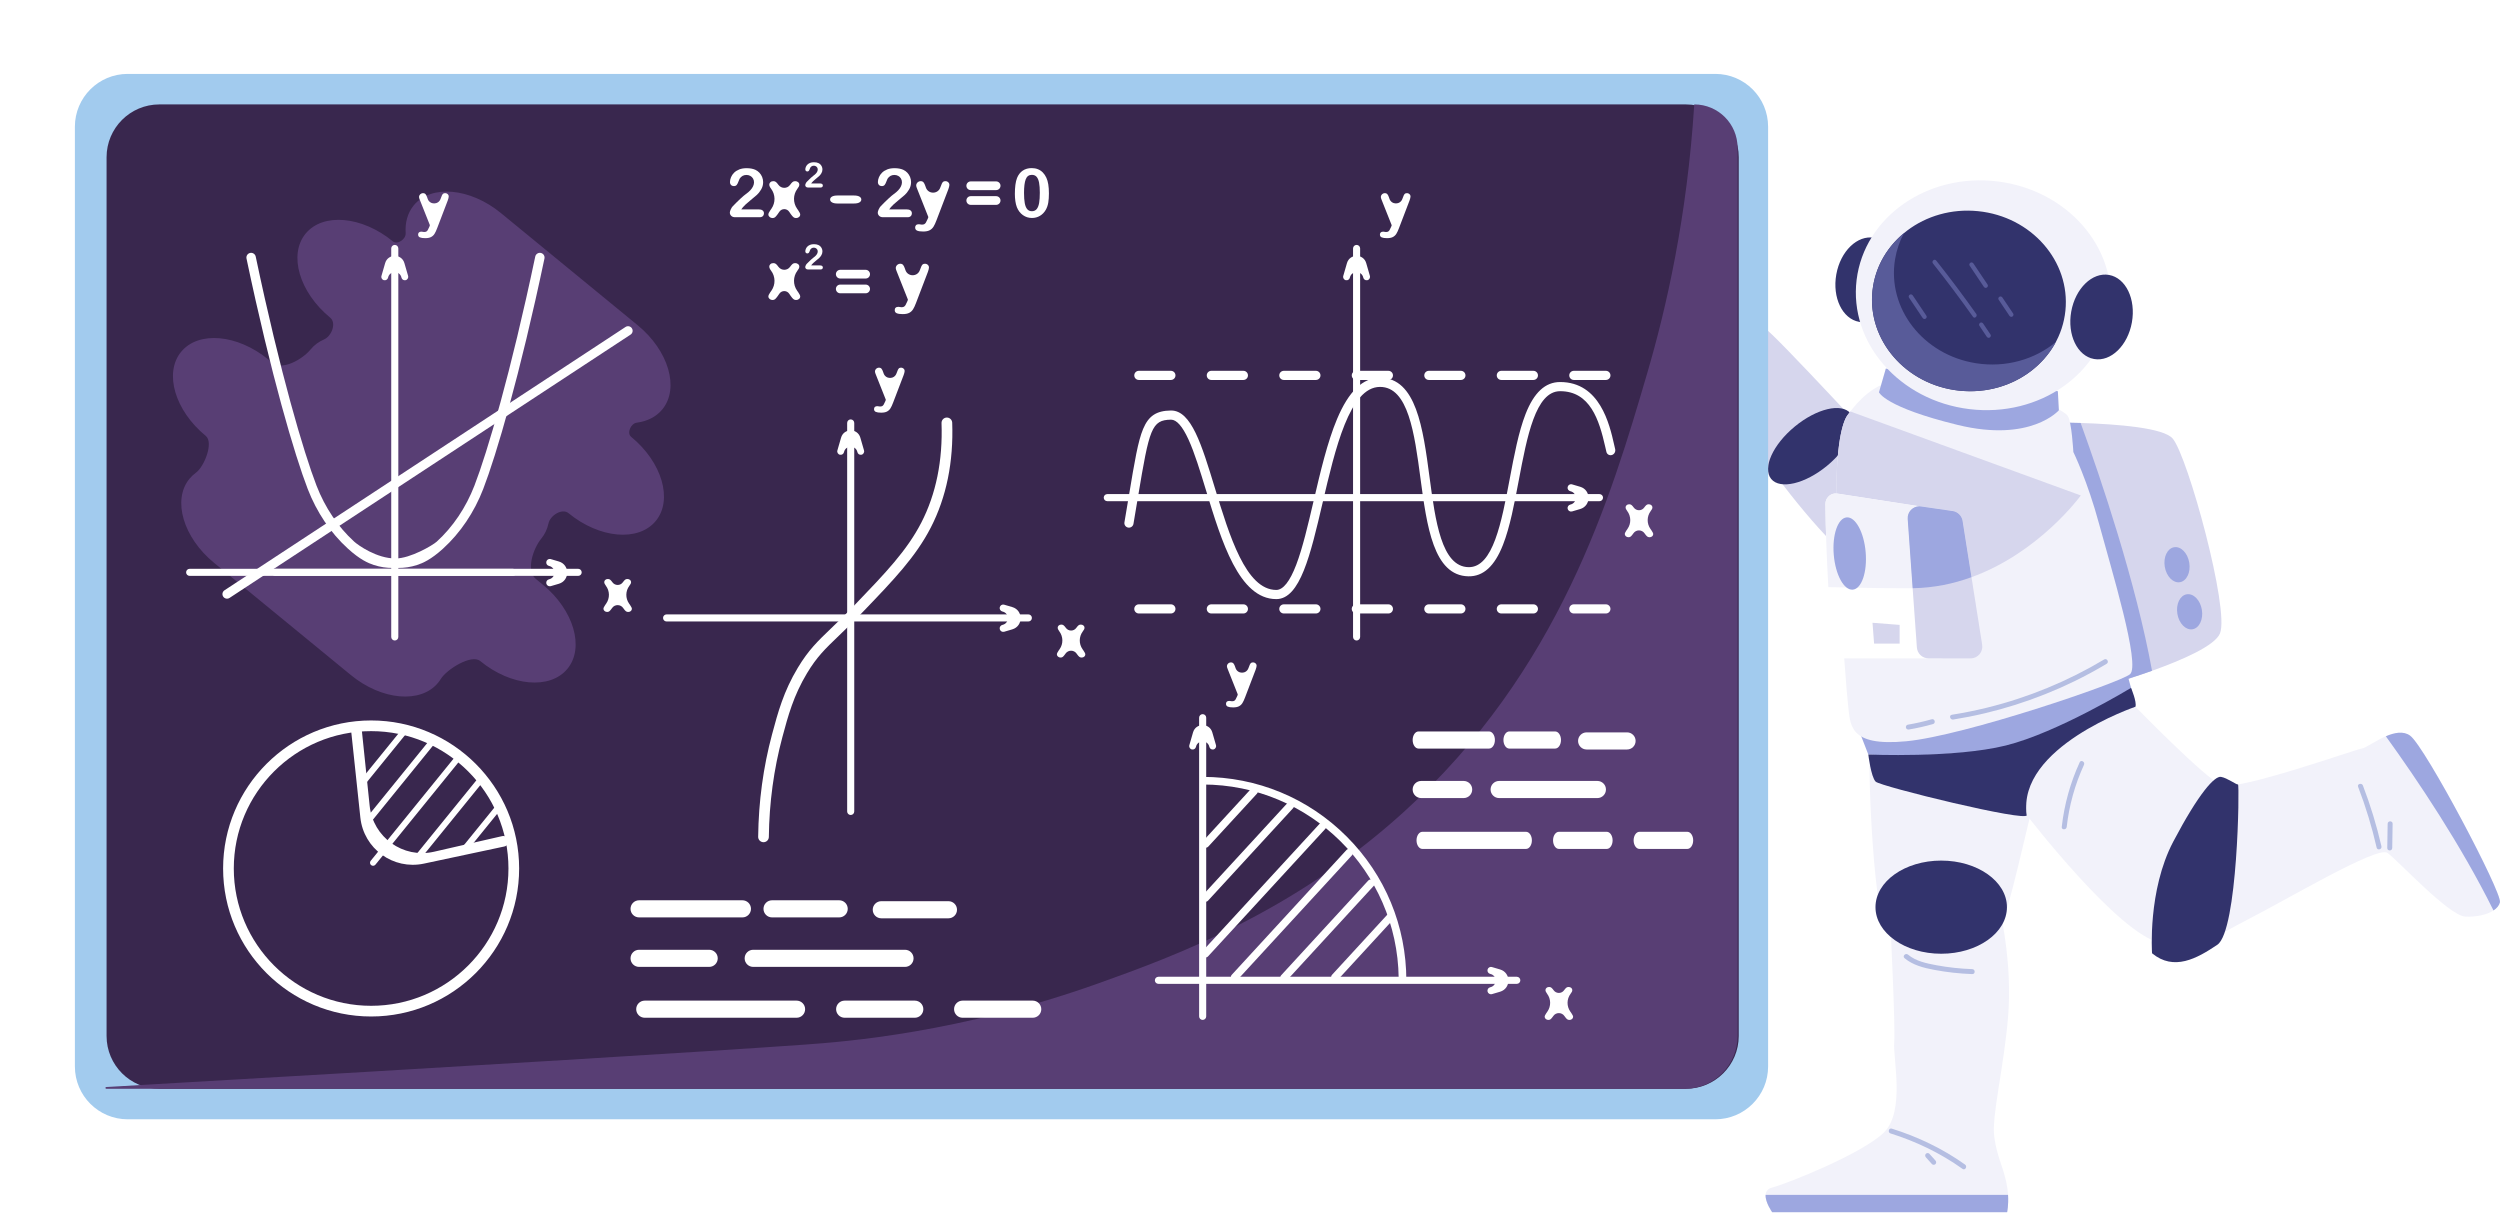 <svg width="323" height="157" viewBox="0 0 323 157" fill="none" xmlns="http://www.w3.org/2000/svg">
<g clip-path="url(#clip0_7247_5894)">
<path d="M228.36 43.59C228.36 43.59 227.64 37.853 227.153 36.969C226.666 36.085 225.781 34.62 225.252 33.643C224.723 32.665 224.291 32.152 223.907 32.581C223.523 33.01 223.639 33.911 223.681 34.788C223.723 35.666 223.984 37.276 223.984 37.276C223.984 37.276 222.358 34.288 221.296 32.207C220.235 30.126 219.435 29.664 218.999 29.874C218.564 30.084 218.489 30.81 218.489 30.81C218.489 30.81 217.124 30.126 216.55 30.529C215.976 30.933 216.166 31.804 216.166 31.804C216.166 31.804 214.798 31.839 214.682 32.472C214.566 33.104 215.101 34.269 215.101 34.269C215.101 34.269 214.13 34.85 214.292 35.908C214.453 36.966 216.218 40.548 216.766 41.151C217.315 41.751 221.09 46.394 221.09 46.394L228.36 43.59Z" fill="white"/>
<path d="M221.057 46.522L221.008 46.461C220.969 46.416 217.227 41.812 216.688 41.221C216.097 40.573 214.348 36.978 214.187 35.923C214.045 34.994 214.729 34.403 214.968 34.229C214.845 33.945 214.471 33.016 214.578 32.448C214.687 31.851 215.691 31.725 216.046 31.699C216.013 31.428 215.997 30.79 216.491 30.438C217.004 30.073 218.043 30.483 218.408 30.648C218.456 30.409 218.595 29.947 218.953 29.773C219.246 29.631 220.076 29.576 221.392 32.154C222.173 33.681 223.267 35.72 223.786 36.678C223.706 36.126 223.599 35.32 223.573 34.787C223.567 34.671 223.56 34.552 223.554 34.436C223.509 33.648 223.464 32.906 223.828 32.503C223.954 32.361 224.096 32.3 224.248 32.319C224.564 32.358 224.883 32.725 225.348 33.587C225.635 34.116 226.026 34.787 226.403 35.436C226.723 35.984 227.026 36.504 227.248 36.91C227.739 37.804 228.439 43.335 228.468 43.57L228.478 43.654L221.057 46.516V46.522ZM217.036 30.506C216.868 30.506 216.72 30.535 216.61 30.612C216.101 30.97 216.268 31.767 216.272 31.777L216.301 31.903H216.172C215.817 31.916 214.871 32.038 214.787 32.487C214.678 33.077 215.194 34.21 215.2 34.219L215.239 34.306L215.155 34.355C215.116 34.377 214.248 34.913 214.397 35.888C214.561 36.962 216.336 40.518 216.843 41.073C217.359 41.637 220.657 45.69 221.121 46.261L228.239 43.515C228.149 42.805 227.494 37.817 227.055 37.014C226.832 36.61 226.532 36.091 226.213 35.542C225.835 34.891 225.442 34.219 225.154 33.687C224.896 33.209 224.516 32.567 224.215 32.532C224.135 32.522 224.057 32.561 223.98 32.648C223.677 32.984 223.715 33.684 223.76 34.423C223.767 34.539 223.773 34.658 223.78 34.778C223.822 35.639 224.08 37.236 224.083 37.252L224.183 37.875L223.88 37.32C223.864 37.291 222.241 34.306 221.192 32.248C220.189 30.28 219.421 29.78 219.037 29.963C218.662 30.144 218.588 30.806 218.585 30.812L218.569 30.967L218.43 30.899C218.159 30.764 217.514 30.502 217.027 30.502L217.036 30.506Z" fill="black"/>
<path d="M218.345 30.912C219.048 33.251 220.142 35.504 221.581 37.578L218.345 30.912Z" fill="white"/>
<path d="M218.032 30.996C218.761 33.4 219.874 35.672 221.3 37.74C221.532 38.079 222.091 37.756 221.855 37.414C220.458 35.391 219.364 33.177 218.651 30.825C218.532 30.428 217.909 30.599 218.032 30.996Z" fill="black"/>
<path d="M216.007 31.811C216.552 34.285 217.998 36.534 219.488 38.699L216.007 31.811Z" fill="white"/>
<path d="M215.698 31.897C216.276 34.469 217.737 36.721 219.212 38.864C219.444 39.202 220.002 38.88 219.767 38.538C218.324 36.44 216.885 34.243 216.318 31.726C216.227 31.323 215.604 31.494 215.698 31.897Z" fill="black"/>
<path d="M215.009 34.342C215.822 36.004 216.816 37.601 217.977 39.104L215.009 34.342Z" fill="white"/>
<path d="M214.731 34.504C215.557 36.188 216.557 37.782 217.7 39.266C217.806 39.405 217.974 39.476 218.138 39.382C218.274 39.305 218.361 39.079 218.255 38.944C217.112 37.456 216.112 35.865 215.286 34.181C215.102 33.81 214.547 34.136 214.731 34.507V34.504Z" fill="black"/>
<path d="M244.975 60.161C244.975 60.161 228.92 42.757 228.078 42.483C227.239 42.209 219.688 46.029 219.827 46.939C219.966 47.849 233.669 69.751 241.845 74.284C250.022 78.818 254.271 75.081 254.794 71.861C255.316 68.641 244.975 60.161 244.975 60.161Z" fill="#D6D6ED"/>
<path d="M236.056 60.178C238.888 57.839 240.248 54.81 239.094 53.413C237.94 52.016 234.709 52.779 231.877 55.117C229.045 57.456 227.685 60.484 228.838 61.882C229.992 63.279 233.224 62.516 236.056 60.178Z" fill="#32336C"/>
<path d="M268.109 79.349L263.433 101.241C263.433 101.241 263.34 101.548 263.175 102.08C262.13 105.442 259.506 118.333 258.4 119.636C257.119 121.15 244.929 119.982 243.638 119.533C242.351 119.085 241.25 101.932 241.592 95.027C241.686 93.065 242.099 91.371 242.641 89.951C244.009 86.367 246.194 84.518 246.194 84.518C246.194 84.518 257.677 80.985 268.105 79.346L268.109 79.349Z" fill="#F2F2FA"/>
<path d="M259.323 156.612H228.96C228.96 156.612 228.047 155.331 228.115 154.373C228.144 153.944 228.37 153.582 228.96 153.431C230.874 152.943 240.628 149.046 243.403 146.316C246.177 143.586 244.558 136.668 244.729 134.72C244.903 132.771 244.258 119.767 244.258 119.767L258.571 118.506C258.571 118.506 259.968 124.669 259.458 131.199C258.948 137.727 257.277 144.273 257.661 146.903C258.042 149.536 258.684 150.414 259.194 152.653C259.332 153.276 259.41 153.86 259.442 154.376C259.526 155.718 259.326 156.615 259.326 156.615L259.323 156.612Z" fill="#F2F2FA"/>
<path d="M259.323 156.612H228.96C228.96 156.612 228.047 155.331 228.115 154.373H259.439C259.523 155.715 259.323 156.612 259.323 156.612Z" fill="#9DA7E0"/>
<path d="M250.805 123.223C255.495 123.223 259.297 120.529 259.297 117.205C259.297 113.882 255.495 111.188 250.805 111.188C246.115 111.188 242.312 113.882 242.312 117.205C242.312 120.529 246.115 123.223 250.805 123.223Z" fill="#32336C"/>
<path d="M244.252 146.438C247.569 147.477 250.728 149 253.561 151.02C253.9 151.262 254.219 150.704 253.887 150.465C251.012 148.413 247.792 146.874 244.423 145.819C244.027 145.696 243.859 146.316 244.252 146.438Z" fill="#B5BEE2"/>
<path d="M248.822 149.523L249.609 150.4C249.722 150.526 249.952 150.523 250.064 150.4C250.187 150.265 250.184 150.078 250.064 149.945L249.277 149.068C249.164 148.942 248.935 148.945 248.822 149.068C248.7 149.203 248.703 149.39 248.822 149.523Z" fill="#B5BEE2"/>
<path d="M246.065 123.795C247.146 124.705 248.553 125.053 249.911 125.308C251.528 125.615 253.17 125.792 254.816 125.854C255.229 125.87 255.229 125.224 254.816 125.211C253.26 125.157 251.715 124.992 250.185 124.708C248.921 124.473 247.53 124.189 246.52 123.34C246.204 123.075 245.749 123.527 246.065 123.795Z" fill="#B5BEE2"/>
<path d="M286.833 81.812C286.197 83.422 281.964 85.265 278.04 86.665C274.414 87.959 271.058 88.875 271.058 88.875L262.14 54.596C262.14 54.596 265.182 54.532 268.815 54.648C273.675 54.803 279.592 55.283 280.728 56.68C282.712 59.117 288.052 78.712 286.83 81.812H286.833Z" fill="#D6D6ED"/>
<path d="M278.044 86.665C274.418 87.959 271.062 88.875 271.062 88.875L262.144 54.596C262.144 54.596 265.186 54.532 268.819 54.648C271.465 61.937 275.953 75.211 278.044 86.665Z" fill="#9DA7E0"/>
<path d="M273.97 83.93L275.5 89.489C275.5 89.489 265.12 96.181 255.898 97.075C246.677 97.969 241.388 97.488 241.388 97.488L239.897 93.645L273.97 83.933V83.93Z" fill="#9DA7E0"/>
<path d="M275.188 87.119C273.765 88.252 253.828 95.05 246.304 95.77C238.776 96.489 239.083 93.608 238.776 91.136C238.583 89.571 238.024 82.179 237.637 75.032C237.415 70.899 237.25 66.846 237.25 64.055C237.25 56.437 238.266 54.137 238.776 53.537C238.841 53.459 238.941 53.33 239.067 53.162C239.918 52.062 242.116 49.332 245.436 49.142C245.436 49.142 246.507 46.241 247.423 46.344C248.337 46.448 255.968 48.51 260.036 50.258C264.105 52.007 266.648 53.004 267.154 53.74C267.664 54.479 267.877 58.402 267.877 58.402C267.877 58.402 269.697 62.097 271.223 67.763C272.749 73.425 276.611 85.983 275.188 87.119Z" fill="#F2F2FA"/>
<path d="M250.696 85.062H238.08C237.38 85.062 236.8 84.516 236.745 83.813C236.622 82.219 236.409 79.26 236.222 75.853C236.032 72.417 235.867 68.522 235.848 65.115C235.844 64.402 236.38 63.834 237.048 63.76H237.251C237.296 63.76 237.342 63.763 237.39 63.769L247.97 65.412L248.957 65.563C249.554 65.657 250.016 66.141 250.083 66.744L251.106 75.576L252.029 83.545C252.123 84.349 251.5 85.059 250.7 85.059L250.696 85.062Z" fill="white"/>
<path d="M254.607 85.061H249.164C248.373 85.061 247.718 84.445 247.66 83.644L247.112 75.997L246.473 67.05C246.408 66.156 247.112 65.414 247.97 65.414H247.973C248.044 65.414 248.118 65.421 248.193 65.43L252.29 66.027C252.942 66.124 253.458 66.637 253.565 67.298L254.717 74.574L256.095 83.296C256.243 84.222 255.536 85.061 254.607 85.061Z" fill="#D6D6ED"/>
<path d="M241.929 80.463L245.433 80.737V83.157H242.132L241.929 80.463Z" fill="#D6D6ED"/>
<path d="M268.842 64.015C268.842 64.015 263.498 71.394 254.716 74.573L253.564 67.297C253.457 66.638 252.941 66.122 252.289 66.025L248.191 65.428C248.117 65.419 248.043 65.412 247.972 65.412H247.969L237.389 63.77C237.34 63.763 237.295 63.757 237.25 63.757C237.279 56.378 238.273 54.132 238.776 53.538C238.841 53.461 238.941 53.332 239.067 53.164L268.842 64.015Z" fill="#D6D6ED"/>
<path d="M246.472 67.053L247.111 76C247.046 76 246.978 76.003 246.914 76.003C245.272 76.016 240.716 75.974 236.221 75.855C236.031 72.419 235.866 68.524 235.847 65.117C235.843 64.404 236.379 63.836 237.047 63.762H237.25C237.295 63.762 237.341 63.765 237.389 63.771L247.969 65.414C247.114 65.414 246.411 66.156 246.472 67.05V67.053Z" fill="#F2F2FA"/>
<path d="M254.716 74.573C253.567 74.989 252.364 75.335 251.105 75.58C249.828 75.828 248.498 75.977 247.111 75.999L246.472 67.052C246.407 66.158 247.111 65.416 247.969 65.416H247.972C248.043 65.416 248.117 65.422 248.192 65.432L252.289 66.029C252.941 66.126 253.457 66.639 253.564 67.3L254.716 74.576V74.573Z" fill="#9DA7E0"/>
<path d="M271.859 85.203C267.148 88.02 262.027 90.127 256.697 91.437C255.206 91.801 253.696 92.105 252.18 92.347C251.773 92.411 251.944 93.031 252.351 92.966C257.791 92.101 263.089 90.42 268.039 88.007C269.452 87.316 270.833 86.568 272.181 85.761C272.536 85.548 272.214 84.993 271.856 85.206L271.859 85.203Z" fill="#B5BEE2"/>
<path d="M246.646 94.25C247.691 94.076 248.724 93.84 249.743 93.55C250.14 93.437 249.973 92.814 249.572 92.93C248.553 93.221 247.52 93.456 246.475 93.631C246.304 93.66 246.207 93.873 246.249 94.027C246.297 94.208 246.472 94.282 246.646 94.253V94.25Z" fill="#B5BEE2"/>
<path d="M281.644 75.221C282.517 75.076 283.059 73.947 282.853 72.699C282.647 71.451 281.771 70.556 280.898 70.7C280.024 70.844 279.482 71.973 279.688 73.221C279.894 74.47 280.77 75.365 281.644 75.221Z" fill="#9DA7E0"/>
<path d="M283.272 81.302C284.145 81.158 284.687 80.029 284.481 78.781C284.275 77.533 283.399 76.638 282.526 76.782C281.652 76.926 281.11 78.055 281.316 79.303C281.522 80.552 282.398 81.447 283.272 81.302Z" fill="#9DA7E0"/>
<path d="M241.387 97.487C241.387 97.487 241.726 100.368 242.336 100.988C242.945 101.607 261.999 106.273 261.863 105.311C261.728 104.35 262.066 101.672 263.76 99.236C265.454 96.799 275.695 91.924 275.899 91.308C276.102 90.692 275.328 88.875 275.328 88.875C275.328 88.875 265.796 94.673 259.149 96.319C252.506 97.968 241.384 97.487 241.384 97.487H241.387Z" fill="#32336C"/>
<path d="M322.994 116.568C322.894 116.985 322.594 117.343 322.159 117.63C321.307 118.198 319.935 118.491 318.519 118.424C316.383 118.32 309.772 111.115 308.449 110.186C307.126 109.26 295.226 116.365 290.344 118.833C285.462 121.305 284.546 122.851 279.154 121.821C273.763 120.792 261.863 105.314 261.863 105.314C260.54 96.528 275.899 91.311 275.899 91.311C275.899 91.311 284.949 100.613 287.011 101.436C289.073 102.258 304.377 96.802 305.19 96.699C305.642 96.644 306.89 95.708 308.249 95.124C309.352 94.65 310.527 94.405 311.395 95.053C313.327 96.493 323.294 115.336 322.988 116.572L322.994 116.568Z" fill="#F2F2FA"/>
<path d="M278.044 123.158C278.044 123.158 277.463 115.059 280.783 108.744C284.107 102.43 286.139 100.233 286.953 100.371C287.766 100.51 288.934 101.394 289.15 101.355C289.366 101.317 289.121 120.279 286.478 122.064C283.832 123.848 280.861 125.497 278.041 123.161L278.044 123.158Z" fill="#32336C"/>
<path d="M322.994 116.571C322.894 116.987 322.594 117.345 322.159 117.632C317.974 109.192 312.392 100.864 308.252 95.127C309.355 94.653 310.53 94.407 311.398 95.056C313.331 96.495 323.298 115.338 322.991 116.574L322.994 116.571Z" fill="#9DA7E0"/>
<path d="M304.668 101.658C305.652 104.216 306.452 106.84 307.062 109.511C307.156 109.915 307.775 109.744 307.682 109.34C307.069 106.669 306.269 104.045 305.288 101.487C305.139 101.103 304.516 101.271 304.668 101.658Z" fill="#B5BEE2"/>
<path d="M308.485 106.427L308.434 109.566C308.427 109.979 309.069 109.979 309.076 109.566L309.127 106.427C309.134 106.014 308.492 106.014 308.485 106.427Z" fill="#B5BEE2"/>
<path d="M268.697 98.486C267.481 101.132 266.703 103.945 266.377 106.84C266.332 107.249 266.974 107.246 267.019 106.84C267.329 104.068 268.087 101.345 269.252 98.812C269.423 98.438 268.868 98.112 268.697 98.486Z" fill="#B5BEE2"/>
<path d="M239.379 76.184C240.517 76.087 241.263 73.919 241.044 71.341C240.826 68.763 239.726 66.751 238.588 66.847C237.45 66.943 236.704 69.112 236.923 71.69C237.141 74.268 238.241 76.28 239.379 76.184Z" fill="#9DA7E0"/>
<path d="M249.918 48.869C253.193 50.379 256.448 51.931 259.685 53.525C260.056 53.705 260.381 53.15 260.01 52.97C256.774 51.379 253.518 49.827 250.243 48.314C249.869 48.143 249.543 48.694 249.918 48.869Z" fill="#B5BEE2"/>
<path d="M240.202 41.584C242.367 41.967 244.555 39.846 245.088 36.846C245.622 33.846 244.299 31.104 242.135 30.721C239.97 30.338 237.782 32.459 237.249 35.459C236.715 38.459 238.038 41.201 240.202 41.584Z" fill="#32336C"/>
<path d="M243.648 47.62L242.763 50.683C242.763 50.683 243.513 52.606 252.952 54.906C262.392 57.206 266.007 53.006 266.007 53.006L265.876 50.546L243.648 47.62Z" fill="#9DA7E0"/>
<path d="M254.452 52.859C263.495 53.954 271.629 48.254 272.621 40.129C273.613 32.004 267.086 24.53 258.043 23.435C249 22.34 240.865 28.04 239.873 36.165C238.882 44.291 245.409 51.765 254.452 52.859Z" fill="#F2F2FA"/>
<path d="M253.197 50.476C260.082 51.175 266.195 46.549 266.851 40.144C267.507 33.74 262.458 27.982 255.573 27.284C248.689 26.585 242.576 31.211 241.92 37.616C241.263 44.02 246.313 49.778 253.197 50.476Z" fill="#32336C"/>
<path d="M265.615 44.188C263.256 48.612 257.994 51.258 252.449 50.382C245.617 49.302 240.943 43.275 242.009 36.924C242.47 34.178 243.928 31.823 245.989 30.119C245.44 31.145 245.05 32.27 244.847 33.47C243.779 39.823 248.453 45.847 255.287 46.928C259.17 47.543 262.91 46.429 265.615 44.188Z" fill="#585B99"/>
<path d="M270.556 46.385C272.721 46.768 274.908 44.647 275.442 41.647C275.975 38.647 274.653 35.905 272.488 35.522C270.323 35.139 268.136 37.26 267.602 40.26C267.069 43.259 268.391 46.002 270.556 46.385Z" fill="#32336C"/>
<path d="M249.737 34.04C251.525 36.291 253.25 38.594 254.913 40.938C255.123 41.233 255.539 40.847 255.33 40.556C253.665 38.21 251.941 35.909 250.154 33.658C249.928 33.373 249.512 33.759 249.737 34.04Z" fill="#585B99"/>
<path d="M255.731 42.078L256.682 43.497C256.766 43.62 256.922 43.697 257.063 43.615C257.183 43.546 257.271 43.364 257.182 43.234L256.231 41.815C256.147 41.692 255.991 41.615 255.85 41.697C255.73 41.766 255.642 41.949 255.731 42.078Z" fill="#585B99"/>
<path d="M254.474 34.316L256.303 37.045C256.388 37.172 256.539 37.24 256.684 37.163C256.809 37.097 256.89 36.91 256.803 36.782L254.973 34.053C254.889 33.926 254.737 33.858 254.592 33.935C254.467 34.001 254.387 34.188 254.474 34.316Z" fill="#585B99"/>
<path d="M258.219 38.714L259.61 40.788C259.695 40.914 259.846 40.982 259.991 40.905C260.116 40.84 260.196 40.652 260.109 40.524L258.718 38.451C258.634 38.324 258.482 38.256 258.337 38.333C258.212 38.399 258.132 38.586 258.219 38.714Z" fill="#585B99"/>
<path d="M246.638 38.445L248.395 41.065C248.48 41.192 248.631 41.26 248.776 41.183C248.901 41.117 248.981 40.93 248.895 40.802L247.137 38.181C247.053 38.055 246.901 37.987 246.756 38.063C246.631 38.129 246.551 38.317 246.638 38.445Z" fill="#585B99"/>
</g>
<g filter="url(#filter0_d_7247_5894)">
<path d="M221.617 5H16.498C12.73 5 9.676 8.054 9.676 11.822V133.243C9.676 137.011 12.73 140.065 16.498 140.065H221.617C225.385 140.065 228.439 137.011 228.439 133.243V11.822C228.439 8.054 225.385 5 221.617 5Z" fill="#A2CBEE"/>
<path d="M224.645 129.299V15.765C224.645 11.998 221.59 8.943 217.822 8.943L20.591 8.943C16.823 8.943 13.769 11.998 13.769 15.765V129.299C13.769 133.066 16.823 136.121 20.591 136.121H217.822C221.59 136.121 224.645 133.066 224.645 129.299Z" fill="#39274E"/>
<path d="M47.949 126.783C37.404 126.783 28.825 118.204 28.825 107.659C28.825 97.114 37.404 88.535 47.949 88.535C58.494 88.535 67.073 97.114 67.073 107.659C67.073 118.204 58.494 126.783 47.949 126.783ZM47.949 89.915C38.166 89.915 30.206 97.876 30.206 107.659C30.206 117.442 38.166 125.402 47.949 125.402C57.732 125.402 65.692 117.442 65.692 107.659C65.692 97.876 57.732 89.915 47.949 89.915Z" fill="white"/>
<path d="M218.897 8.943C218.898 8.943 218.898 8.944 218.898 8.944C217.98 23.479 215.282 35.273 212.826 43.65C208.15 59.6 201.563 82.075 181.275 100.442C166.946 113.414 151.645 119.03 141.835 122.528C124.006 128.886 109.268 130.039 103.974 130.416C91.405 131.311 63.909 133.004 13.726 135.896C13.666 135.899 13.618 135.949 13.618 136.009C13.618 136.071 13.669 136.122 13.731 136.122H217.672C221.439 136.122 224.494 133.067 224.494 129.3V14.54C224.494 11.449 221.988 8.943 218.897 8.943Z" fill="#583E74"/>
<path d="M53.454 21.988C53.455 21.988 53.455 21.989 53.455 21.989C52.653 22.967 52.323 24.219 52.413 25.575C52.465 26.343 51.353 27.124 50.757 26.636C46.765 23.361 41.718 22.914 39.484 25.638C37.25 28.362 38.675 33.224 42.667 36.499C43.495 37.179 42.855 38.877 41.872 39.304C41.19 39.599 40.596 40.031 40.127 40.603C39.072 41.889 36.462 43.372 35.175 42.317L34.675 41.906C30.682 38.631 25.635 38.184 23.401 40.908C21.167 43.632 22.592 48.494 26.584 51.769C27.63 52.627 26.4 55.739 25.305 56.534C24.999 56.756 24.721 57.016 24.477 57.313C22.243 60.037 23.667 64.899 27.66 68.174L45.328 82.666C49.32 85.941 54.367 86.388 56.601 83.664C56.729 83.508 56.845 83.345 56.95 83.175C57.714 81.933 60.916 79.931 62.044 80.856C66.036 84.131 71.084 84.578 73.317 81.854C75.551 79.13 74.127 74.268 70.134 70.993L69.216 70.24C67.931 69.185 68.874 66.335 69.928 65.049C70.398 64.477 70.706 63.81 70.862 63.084C71.087 62.037 72.629 61.077 73.457 61.756C77.449 65.031 82.496 65.478 84.73 62.754C86.964 60.03 85.539 55.168 81.547 51.893C80.952 51.405 81.501 50.162 82.263 50.063C83.611 49.886 84.776 49.317 85.577 48.339C87.811 45.615 86.386 40.753 82.394 37.478L64.726 22.986C60.734 19.712 55.688 19.264 53.453 21.987C53.453 21.988 53.453 21.988 53.454 21.988Z" fill="#583E74"/>
<path d="M95.919 113.981H82.57C81.96 113.981 81.464 113.485 81.464 112.874C81.464 112.263 81.96 111.768 82.57 111.768H95.919C96.531 111.768 97.026 112.263 97.026 112.874C97.026 113.485 96.531 113.981 95.919 113.981Z" fill="white"/>
<path d="M91.626 120.375H82.57C81.96 120.375 81.464 119.88 81.464 119.269C81.464 118.658 81.96 118.162 82.57 118.162H91.626C92.237 118.162 92.733 118.658 92.733 119.269C92.733 119.88 92.237 120.375 91.626 120.375Z" fill="white"/>
<path d="M118.188 126.946H109.132C108.521 126.946 108.025 126.45 108.025 125.839C108.025 125.228 108.521 124.732 109.132 124.732H118.188C118.799 124.732 119.295 125.228 119.295 125.839C119.295 126.45 118.799 126.946 118.188 126.946Z" fill="white"/>
<path d="M133.427 126.946H124.371C123.76 126.946 123.265 126.45 123.265 125.839C123.265 125.228 123.76 124.732 124.371 124.732H133.427C134.038 124.732 134.534 125.228 134.534 125.839C134.534 126.45 134.038 126.946 133.427 126.946Z" fill="white"/>
<path d="M116.927 120.375H97.315C96.704 120.375 96.208 119.88 96.208 119.269C96.208 118.658 96.704 118.162 97.315 118.162H116.927C117.537 118.162 118.033 118.658 118.033 119.269C118.033 119.88 117.537 120.375 116.927 120.375Z" fill="white"/>
<path d="M102.916 126.946H83.304C82.693 126.946 82.197 126.45 82.197 125.839C82.197 125.228 82.693 124.732 83.304 124.732H102.916C103.527 124.732 104.022 125.228 104.022 125.839C104.022 126.45 103.527 126.946 102.916 126.946Z" fill="white"/>
<path d="M108.423 113.981H99.748C99.137 113.981 98.642 113.485 98.642 112.874C98.642 112.263 99.137 111.768 99.748 111.768H108.423C109.034 111.768 109.529 112.263 109.529 112.874C109.529 113.485 109.034 113.981 108.423 113.981Z" fill="white"/>
<path d="M122.539 114.098H113.864C113.253 114.098 112.758 113.602 112.758 112.991C112.758 112.38 113.253 111.885 113.864 111.885H122.539C123.15 111.885 123.646 112.38 123.646 112.991C123.646 113.602 123.15 114.098 122.539 114.098Z" fill="white"/>
<path d="M192.386 92.168H183.27C182.853 92.168 182.515 91.673 182.515 91.062C182.515 90.451 182.853 89.955 183.27 89.955H192.386C192.803 89.955 193.142 90.451 193.142 91.062C193.142 91.673 192.803 92.168 192.386 92.168Z" fill="white"/>
<path d="M189.103 98.563H183.62C183.009 98.563 182.514 98.067 182.514 97.456C182.514 96.845 183.009 96.35 183.62 96.35H189.103C189.714 96.35 190.21 96.845 190.21 97.456C190.21 98.067 189.714 98.563 189.103 98.563Z" fill="white"/>
<path d="M207.594 105.133H201.41C200.993 105.133 200.654 104.638 200.654 104.027C200.654 103.416 200.993 102.92 201.41 102.92H207.594C208.011 102.92 208.349 103.416 208.349 104.027C208.349 104.638 208.011 105.133 207.594 105.133Z" fill="white"/>
<path d="M218.004 105.133H211.82C211.403 105.133 211.064 104.638 211.064 104.027C211.064 103.416 211.403 102.92 211.82 102.92H218.004C218.421 102.92 218.759 103.416 218.759 104.027C218.759 104.638 218.421 105.133 218.004 105.133Z" fill="white"/>
<path d="M206.382 98.563H193.69C193.079 98.563 192.583 98.067 192.583 97.456C192.583 96.845 193.079 96.35 193.69 96.35H206.382C206.993 96.35 207.489 96.845 207.489 97.456C207.489 98.067 206.993 98.563 206.382 98.563Z" fill="white"/>
<path d="M197.164 105.133H183.77C183.353 105.133 183.015 104.638 183.015 104.027C183.015 103.416 183.353 102.92 183.77 102.92H197.164C197.581 102.92 197.92 103.416 197.92 104.027C197.92 104.638 197.581 105.133 197.164 105.133Z" fill="white"/>
<path d="M200.925 92.168H195C194.583 92.168 194.245 91.673 194.245 91.062C194.245 90.451 194.583 89.955 195 89.955H200.925C201.342 89.955 201.68 90.451 201.68 91.062C201.68 91.673 201.342 92.168 200.925 92.168Z" fill="white"/>
<path d="M210.215 92.288H204.992C204.381 92.288 203.886 91.792 203.886 91.181C203.886 90.57 204.381 90.074 204.992 90.074H210.215C210.826 90.074 211.322 90.57 211.322 91.181C211.322 91.792 210.826 92.288 210.215 92.288Z" fill="white"/>
<path d="M51.463 77.747V27.552C51.463 27.299 51.258 27.094 51.005 27.094C50.752 27.094 50.547 27.299 50.547 27.552V77.747C50.547 78 50.752 78.205 51.005 78.205C51.258 78.205 51.463 78 51.463 77.747Z" fill="white"/>
<path d="M52.726 31.101C52.727 31.101 52.727 31.101 52.727 31.1L52.249 29.447C51.889 28.2 50.122 28.2 49.761 29.447L49.283 31.101C49.212 31.347 49.364 31.602 49.614 31.656C49.852 31.708 50.088 31.556 50.139 31.318C50.34 30.387 51.668 30.387 51.869 31.318C51.921 31.556 52.156 31.708 52.394 31.656C52.644 31.602 52.796 31.348 52.725 31.102C52.725 31.102 52.725 31.101 52.726 31.101Z" fill="white"/>
<path d="M74.698 68.941H24.503C24.25 68.941 24.045 69.146 24.045 69.399C24.045 69.652 24.25 69.857 24.503 69.857H74.698C74.951 69.857 75.156 69.652 75.156 69.399C75.156 69.146 74.951 68.941 74.698 68.941Z" fill="white"/>
<path d="M71.128 67.678C71.128 67.677 71.127 67.677 71.127 67.676C70.88 67.623 70.638 67.78 70.584 68.028C70.53 68.275 70.687 68.518 70.934 68.572C71.862 68.772 71.862 70.096 70.934 70.296C70.687 70.35 70.53 70.594 70.584 70.84C70.638 71.087 70.881 71.244 71.128 71.192L72.205 70.875C73.64 70.452 73.64 68.418 72.205 67.996L71.129 67.679C71.128 67.679 71.128 67.678 71.128 67.678Z" fill="white"/>
<path d="M69.874 28.13C69.545 28.062 69.222 28.276 69.153 28.605C66.002 43.585 62.96 53.89 61.297 58.193C60.201 61.03 58.514 63.536 56.421 65.438C55.921 65.891 53.019 67.613 51.095 67.606C48.679 67.613 46.27 65.892 45.77 65.438C43.676 63.536 41.991 61.031 40.894 58.193C39.232 53.889 36.189 43.584 33.039 28.605C32.97 28.276 32.647 28.062 32.318 28.13C31.989 28.199 31.779 28.524 31.848 28.853C35.014 43.906 38.081 54.285 39.759 58.632C40.924 61.645 42.719 64.309 44.952 66.337C46.502 67.746 47.555 68.205 48.299 68.448C49.133 68.721 49.953 68.831 50.734 68.831C50.856 68.831 50.976 68.828 51.095 68.822C51.215 68.828 51.334 68.831 51.456 68.831C52.237 68.831 53.057 68.721 53.892 68.448C54.636 68.205 55.689 67.746 57.239 66.337C59.471 64.308 61.268 61.645 62.431 58.632C64.111 54.286 67.177 43.907 70.344 28.853C70.413 28.525 70.203 28.199 69.874 28.13Z" fill="white"/>
<path d="M55.452 24.798C55.452 24.798 55.453 24.798 55.453 24.797L55.528 24.614C55.541 24.582 55.541 24.547 55.529 24.515L54.259 21.318C54.179 21.131 54.14 20.995 54.14 20.91C54.14 20.821 54.163 20.738 54.209 20.661C54.255 20.585 54.319 20.523 54.399 20.477C54.48 20.431 54.562 20.408 54.65 20.408C54.801 20.408 54.915 20.456 54.991 20.553C55.068 20.648 55.136 20.786 55.195 20.965L55.255 21.14C55.528 21.932 56.646 21.935 56.922 21.145C56.989 20.951 57.048 20.798 57.102 20.688C57.156 20.578 57.213 20.504 57.273 20.465C57.333 20.427 57.418 20.408 57.528 20.408C57.608 20.408 57.683 20.43 57.757 20.472C57.83 20.514 57.886 20.571 57.926 20.642C57.929 20.649 57.933 20.656 57.937 20.663C58 20.79 57.97 20.938 57.935 21.075C57.913 21.165 57.884 21.255 57.851 21.348L56.485 24.924C56.367 25.239 56.252 25.486 56.139 25.665C56.027 25.843 55.877 25.981 55.692 26.077C55.507 26.173 55.257 26.222 54.942 26.222C54.627 26.222 54.404 26.188 54.251 26.122C54.098 26.055 54.02 25.933 54.02 25.757C54.02 25.637 54.057 25.544 54.129 25.479C54.203 25.413 54.31 25.381 54.454 25.381C54.51 25.381 54.565 25.389 54.619 25.404C54.685 25.419 54.742 25.427 54.791 25.427C54.912 25.427 55.005 25.408 55.075 25.373C55.144 25.337 55.207 25.274 55.262 25.186C55.317 25.098 55.38 24.969 55.451 24.798C55.451 24.797 55.452 24.797 55.452 24.798Z" fill="white"/>
<path d="M80.568 74.084C80.567 74.084 80.567 74.083 80.566 74.082L80.521 74.015C80.176 73.509 79.432 73.505 79.082 74.007L79.028 74.083C78.916 74.239 78.82 74.35 78.743 74.417C78.665 74.484 78.566 74.517 78.445 74.517C78.313 74.517 78.2 74.475 78.106 74.392C78.012 74.309 77.966 74.214 77.966 74.107C77.966 74 78.037 73.84 78.18 73.635L78.321 73.433C78.803 72.742 78.79 71.82 78.288 71.144C78.142 70.957 78.069 70.794 78.069 70.656C78.069 70.549 78.112 70.456 78.2 70.376C78.287 70.297 78.4 70.258 78.541 70.258C78.664 70.258 78.765 70.292 78.846 70.361C78.927 70.43 79.021 70.539 79.129 70.688C79.459 71.141 80.143 71.145 80.468 70.688C80.578 70.535 80.674 70.425 80.754 70.358C80.834 70.291 80.935 70.258 81.055 70.258C81.193 70.258 81.307 70.297 81.399 70.375C81.49 70.453 81.535 70.548 81.535 70.658C81.535 70.737 81.516 70.813 81.479 70.886C81.442 70.959 81.385 71.046 81.308 71.145C80.806 71.821 80.793 72.743 81.275 73.434L81.416 73.636C81.565 73.848 81.639 74.008 81.639 74.115C81.639 74.223 81.593 74.32 81.501 74.4C81.41 74.48 81.296 74.519 81.16 74.519C81.039 74.519 80.938 74.484 80.855 74.415C80.772 74.346 80.676 74.237 80.57 74.087C80.57 74.086 80.569 74.085 80.568 74.084Z" fill="white"/>
<path d="M66.272 68.941H35.552C35.299 68.941 35.094 69.146 35.094 69.399C35.094 69.652 35.299 69.857 35.552 69.857H66.272C66.525 69.857 66.73 69.652 66.73 69.399C66.73 69.146 66.525 68.941 66.272 68.941Z" fill="white"/>
<path d="M175.729 77.747V27.552C175.729 27.299 175.524 27.094 175.271 27.094C175.019 27.094 174.813 27.299 174.813 27.552V77.747C174.813 78 175.019 78.205 175.271 78.205C175.524 78.205 175.729 78 175.729 77.747Z" fill="white"/>
<path d="M176.992 31.101C176.992 31.101 176.993 31.101 176.992 31.1L176.515 29.447C176.154 28.2 174.387 28.2 174.027 29.447L173.549 31.101C173.478 31.347 173.63 31.602 173.88 31.656C174.118 31.708 174.354 31.556 174.404 31.318C174.606 30.387 175.934 30.387 176.135 31.318C176.187 31.556 176.422 31.708 176.66 31.656C176.909 31.602 177.061 31.348 176.991 31.102C176.991 31.102 176.991 31.101 176.992 31.101Z" fill="white"/>
<path d="M206.654 59.289H143.06C142.807 59.289 142.602 59.494 142.602 59.747C142.602 60 142.807 60.205 143.06 60.205H206.654C206.907 60.205 207.112 60 207.112 59.747C207.112 59.494 206.907 59.289 206.654 59.289Z" fill="white"/>
<path d="M203.083 58.023C203.083 58.023 203.083 58.022 203.082 58.022C202.836 57.969 202.593 58.126 202.539 58.374C202.485 58.62 202.642 58.864 202.889 58.918C203.817 59.118 203.817 60.441 202.889 60.642C202.642 60.696 202.485 60.939 202.539 61.186C202.593 61.433 202.836 61.59 203.083 61.537L204.16 61.22C205.595 60.797 205.595 58.764 204.16 58.342L203.084 58.025C203.083 58.025 203.083 58.024 203.083 58.023Z" fill="white"/>
<path d="M179.717 24.798C179.717 24.798 179.717 24.798 179.718 24.797L179.793 24.614C179.806 24.582 179.806 24.547 179.793 24.515L178.523 21.318C178.444 21.131 178.405 20.995 178.405 20.91C178.405 20.821 178.427 20.738 178.474 20.661C178.52 20.585 178.584 20.523 178.663 20.477C178.744 20.431 178.827 20.408 178.914 20.408C179.065 20.408 179.18 20.456 179.256 20.553C179.333 20.648 179.4 20.786 179.46 20.965L179.52 21.14C179.792 21.932 180.91 21.935 181.187 21.145C181.254 20.951 181.313 20.798 181.367 20.688C181.421 20.578 181.478 20.504 181.537 20.465C181.598 20.427 181.683 20.408 181.793 20.408C181.872 20.408 181.948 20.43 182.021 20.472C182.094 20.514 182.15 20.571 182.19 20.642C182.194 20.649 182.198 20.656 182.201 20.663C182.264 20.79 182.235 20.938 182.2 21.075C182.177 21.165 182.148 21.255 182.116 21.348L180.75 24.924C180.632 25.239 180.517 25.486 180.404 25.665C180.292 25.843 180.142 25.981 179.956 26.077C179.771 26.173 179.521 26.222 179.206 26.222C178.892 26.222 178.669 26.188 178.516 26.122C178.363 26.055 178.285 25.933 178.285 25.757C178.285 25.637 178.322 25.544 178.394 25.479C178.467 25.413 178.575 25.381 178.718 25.381C178.774 25.381 178.829 25.389 178.883 25.404C178.95 25.419 179.007 25.427 179.056 25.427C179.176 25.427 179.27 25.408 179.34 25.373C179.409 25.337 179.472 25.274 179.527 25.186C179.581 25.098 179.645 24.969 179.716 24.798C179.716 24.797 179.716 24.797 179.717 24.798Z" fill="white"/>
<path d="M212.525 64.43C212.525 64.429 212.524 64.428 212.523 64.428L212.479 64.363C212.134 63.856 211.388 63.852 211.037 64.354L210.985 64.429C210.873 64.585 210.777 64.696 210.7 64.763C210.622 64.83 210.523 64.863 210.402 64.863C210.27 64.863 210.157 64.821 210.063 64.738C209.969 64.655 209.923 64.559 209.923 64.453C209.923 64.346 209.995 64.185 210.137 63.981L210.278 63.778C210.761 63.087 210.747 62.166 210.245 61.489C210.1 61.303 210.026 61.14 210.026 61.002C210.026 60.895 210.069 60.802 210.157 60.722C210.244 60.642 210.357 60.603 210.498 60.603C210.621 60.603 210.722 60.638 210.803 60.707C210.884 60.776 210.978 60.885 211.086 61.033C211.416 61.486 212.1 61.49 212.425 61.033C212.535 60.88 212.631 60.77 212.711 60.704C212.791 60.637 212.892 60.603 213.012 60.603C213.15 60.603 213.264 60.642 213.356 60.721C213.447 60.799 213.492 60.893 213.492 61.003C213.492 61.083 213.473 61.158 213.436 61.232C213.399 61.305 213.342 61.391 213.265 61.49C212.763 62.167 212.75 63.089 213.232 63.779L213.373 63.982C213.522 64.194 213.596 64.353 213.596 64.461C213.596 64.569 213.55 64.666 213.458 64.746C213.367 64.825 213.253 64.864 213.117 64.864C212.996 64.864 212.895 64.83 212.812 64.761C212.729 64.692 212.633 64.582 212.527 64.432C212.527 64.431 212.526 64.431 212.525 64.43Z" fill="white"/>
<path d="M28.837 72.534C28.658 72.261 28.734 71.894 29.008 71.715L80.82 37.695C81.093 37.516 81.46 37.591 81.639 37.865C81.818 38.138 81.743 38.505 81.469 38.684L29.656 72.704C29.384 72.883 29.016 72.807 28.837 72.534Z" fill="white"/>
<path d="M95.774 22.503H98.017C98.24 22.503 98.41 22.549 98.528 22.641C98.645 22.732 98.703 22.857 98.703 23.015C98.703 23.155 98.657 23.274 98.563 23.371C98.47 23.468 98.329 23.518 98.14 23.518H94.978C94.764 23.518 94.596 23.459 94.476 23.34C94.355 23.221 94.296 23.081 94.296 22.921C94.296 22.817 94.335 22.68 94.412 22.51C94.49 22.34 94.574 22.206 94.665 22.108C95.046 21.713 95.39 21.375 95.697 21.092C96.003 20.81 96.223 20.625 96.354 20.536C96.589 20.37 96.784 20.203 96.94 20.036C97.097 19.869 97.215 19.697 97.297 19.521C97.379 19.345 97.42 19.172 97.42 19.004C97.42 18.821 97.376 18.657 97.288 18.512C97.201 18.368 97.082 18.256 96.932 18.175C96.781 18.095 96.617 18.055 96.44 18.055C96.065 18.055 95.77 18.219 95.556 18.548C95.526 18.591 95.479 18.709 95.411 18.9C95.344 19.092 95.268 19.24 95.184 19.343C95.1 19.447 94.976 19.497 94.812 19.497C94.669 19.497 94.55 19.45 94.455 19.355C94.361 19.26 94.313 19.132 94.313 18.968C94.313 18.771 94.357 18.564 94.447 18.35C94.535 18.135 94.668 17.94 94.844 17.766C95.02 17.591 95.244 17.45 95.515 17.342C95.785 17.234 96.102 17.182 96.466 17.182C96.905 17.182 97.278 17.251 97.587 17.387C97.787 17.479 97.963 17.605 98.115 17.766C98.267 17.926 98.384 18.112 98.469 18.322C98.553 18.532 98.597 18.751 98.597 18.977C98.597 19.332 98.508 19.655 98.332 19.946C98.157 20.237 97.977 20.464 97.794 20.629C97.611 20.794 97.303 21.052 96.872 21.404C96.441 21.756 96.146 22.03 95.986 22.224C95.917 22.301 95.847 22.393 95.776 22.502C95.776 22.502 95.775 22.503 95.774 22.503Z" fill="white"/>
<path d="M102.187 23.14C102.187 23.14 102.186 23.139 102.186 23.139L101.959 22.806C101.658 22.364 101.008 22.36 100.702 22.798L100.464 23.14C100.338 23.314 100.231 23.439 100.144 23.514C100.057 23.588 99.946 23.626 99.811 23.626C99.662 23.626 99.535 23.579 99.431 23.486C99.326 23.393 99.273 23.286 99.273 23.166C99.273 23.045 99.353 22.866 99.514 22.638L99.672 22.411C100.211 21.638 100.196 20.607 99.634 19.85C99.472 19.641 99.39 19.459 99.39 19.305C99.39 19.184 99.438 19.079 99.536 18.991C99.633 18.903 99.762 18.857 99.919 18.857C100.057 18.857 100.17 18.896 100.261 18.974C100.351 19.051 100.456 19.173 100.576 19.339C100.947 19.846 101.712 19.851 102.076 19.339C102.199 19.168 102.306 19.044 102.396 18.97C102.487 18.895 102.599 18.857 102.734 18.857C102.889 18.857 103.016 18.902 103.118 18.989C103.22 19.076 103.271 19.182 103.271 19.305C103.271 19.393 103.251 19.478 103.209 19.56C103.167 19.642 103.103 19.738 103.018 19.85C102.456 20.607 102.441 21.638 102.981 22.411L103.139 22.638C103.305 22.876 103.388 23.055 103.388 23.174C103.388 23.294 103.336 23.404 103.232 23.492C103.129 23.58 103.002 23.626 102.85 23.626C102.715 23.626 102.601 23.587 102.508 23.509C102.416 23.432 102.309 23.309 102.189 23.141C102.189 23.14 102.188 23.14 102.187 23.14Z" fill="white"/>
<path d="M104.801 19.157C104.801 19.156 104.802 19.156 104.802 19.156H105.957C106.073 19.156 106.16 19.179 106.221 19.227C106.282 19.274 106.312 19.339 106.312 19.42C106.312 19.492 106.288 19.553 106.24 19.604C106.191 19.654 106.119 19.679 106.021 19.679H104.39C104.279 19.679 104.193 19.649 104.131 19.588C104.068 19.526 104.038 19.454 104.038 19.372C104.038 19.319 104.059 19.248 104.098 19.161C104.138 19.073 104.181 19.004 104.229 18.954C104.425 18.75 104.603 18.576 104.761 18.43C104.92 18.285 105.033 18.189 105.101 18.144C105.221 18.059 105.323 17.972 105.403 17.885C105.484 17.799 105.546 17.711 105.588 17.619C105.63 17.529 105.651 17.439 105.651 17.352C105.651 17.257 105.629 17.173 105.583 17.099C105.538 17.024 105.477 16.966 105.399 16.925C105.321 16.884 105.237 16.863 105.146 16.863C104.952 16.863 104.8 16.948 104.689 17.117C104.674 17.14 104.649 17.2 104.615 17.299C104.58 17.398 104.54 17.474 104.497 17.527C104.454 17.58 104.389 17.607 104.305 17.607C104.231 17.607 104.171 17.582 104.121 17.534C104.073 17.485 104.048 17.419 104.048 17.334C104.048 17.232 104.07 17.127 104.117 17.016C104.162 16.905 104.231 16.804 104.321 16.714C104.412 16.623 104.527 16.551 104.667 16.495C104.807 16.439 104.97 16.412 105.158 16.412C105.384 16.412 105.577 16.448 105.736 16.519C105.84 16.566 105.93 16.631 106.009 16.714C106.088 16.797 106.148 16.893 106.192 17C106.235 17.109 106.258 17.221 106.258 17.339C106.258 17.522 106.213 17.689 106.122 17.839C106.032 17.989 105.939 18.106 105.844 18.191C105.749 18.276 105.591 18.41 105.369 18.591C105.147 18.773 104.994 18.914 104.911 19.015C104.876 19.054 104.839 19.102 104.803 19.157C104.803 19.158 104.802 19.158 104.801 19.157Z" fill="white"/>
<path d="M102.187 33.728C102.187 33.728 102.186 33.727 102.186 33.727L101.959 33.394C101.658 32.952 101.008 32.948 100.702 33.386L100.464 33.728C100.338 33.902 100.231 34.027 100.144 34.102C100.057 34.176 99.946 34.214 99.811 34.214C99.662 34.214 99.535 34.167 99.431 34.074C99.326 33.981 99.273 33.874 99.273 33.753C99.273 33.633 99.353 33.454 99.514 33.225L99.672 32.999C100.211 32.226 100.196 31.195 99.634 30.438C99.472 30.229 99.39 30.047 99.39 29.892C99.39 29.772 99.438 29.667 99.536 29.579C99.633 29.491 99.762 29.445 99.919 29.445C100.057 29.445 100.17 29.484 100.261 29.562C100.351 29.639 100.456 29.761 100.576 29.927C100.947 30.434 101.712 30.439 102.076 29.927C102.199 29.756 102.306 29.632 102.396 29.557C102.487 29.483 102.599 29.445 102.734 29.445C102.889 29.445 103.016 29.489 103.118 29.577C103.22 29.664 103.271 29.77 103.271 29.892C103.271 29.981 103.251 30.066 103.209 30.148C103.167 30.23 103.103 30.326 103.018 30.438C102.456 31.195 102.441 32.226 102.981 32.999L103.139 33.225C103.305 33.464 103.388 33.642 103.388 33.762C103.388 33.882 103.336 33.992 103.232 34.08C103.129 34.168 103.002 34.214 102.85 34.214C102.715 34.214 102.601 34.175 102.508 34.097C102.416 34.02 102.309 33.897 102.189 33.728C102.189 33.728 102.188 33.728 102.187 33.728Z" fill="white"/>
<path d="M104.801 29.745C104.801 29.744 104.802 29.744 104.802 29.744H105.957C106.073 29.744 106.16 29.767 106.221 29.815C106.282 29.862 106.312 29.927 106.312 30.008C106.312 30.08 106.288 30.141 106.24 30.192C106.191 30.242 106.119 30.267 106.021 30.267H104.39C104.279 30.267 104.193 30.237 104.131 30.176C104.068 30.114 104.038 30.042 104.038 29.96C104.038 29.907 104.059 29.836 104.098 29.749C104.138 29.66 104.181 29.592 104.229 29.542C104.425 29.338 104.603 29.164 104.761 29.018C104.92 28.873 105.033 28.777 105.101 28.732C105.221 28.646 105.323 28.56 105.403 28.473C105.484 28.387 105.546 28.299 105.588 28.207C105.63 28.116 105.651 28.027 105.651 27.94C105.651 27.845 105.629 27.761 105.583 27.686C105.538 27.612 105.477 27.554 105.399 27.513C105.321 27.472 105.237 27.45 105.146 27.45C104.952 27.45 104.8 27.536 104.689 27.705C104.674 27.727 104.649 27.788 104.615 27.887C104.58 27.986 104.54 28.061 104.497 28.115C104.454 28.168 104.389 28.195 104.305 28.195C104.231 28.195 104.171 28.17 104.121 28.122C104.071 28.073 104.048 28.006 104.048 27.922C104.048 27.82 104.07 27.714 104.117 27.603C104.162 27.492 104.231 27.392 104.321 27.302C104.412 27.211 104.527 27.139 104.667 27.083C104.807 27.027 104.97 27 105.158 27C105.384 27 105.577 27.036 105.736 27.107C105.84 27.154 105.93 27.219 106.009 27.302C106.088 27.385 106.148 27.481 106.192 27.588C106.235 27.697 106.258 27.809 106.258 27.927C106.258 28.11 106.213 28.277 106.122 28.427C106.032 28.576 105.939 28.694 105.844 28.779C105.749 28.864 105.591 28.998 105.369 29.179C105.147 29.361 104.994 29.502 104.911 29.602C104.876 29.642 104.839 29.69 104.803 29.745C104.803 29.746 104.802 29.746 104.801 29.745Z" fill="white"/>
<path d="M110.309 21.746H108.22C107.902 21.746 107.661 21.698 107.496 21.601C107.331 21.505 107.248 21.381 107.248 21.23C107.248 21.078 107.329 20.949 107.489 20.853C107.65 20.758 107.893 20.709 108.22 20.709H110.309C110.636 20.709 110.879 20.758 111.04 20.853C111.201 20.949 111.281 21.074 111.281 21.23C111.281 21.385 111.202 21.505 111.043 21.601C110.885 21.697 110.64 21.746 110.309 21.746Z" fill="white"/>
<path d="M114.887 22.503H117.129C117.352 22.503 117.522 22.549 117.64 22.641C117.757 22.732 117.815 22.857 117.815 23.015C117.815 23.155 117.769 23.274 117.675 23.371C117.583 23.468 117.442 23.518 117.252 23.518H114.09C113.876 23.518 113.708 23.459 113.588 23.34C113.467 23.221 113.408 23.081 113.408 22.921C113.408 22.817 113.447 22.68 113.525 22.51C113.602 22.34 113.686 22.206 113.778 22.108C114.158 21.713 114.502 21.375 114.809 21.092C115.115 20.81 115.335 20.625 115.466 20.536C115.701 20.37 115.896 20.203 116.053 20.036C116.209 19.869 116.327 19.697 116.409 19.521C116.491 19.345 116.532 19.172 116.532 19.004C116.532 18.821 116.488 18.657 116.401 18.512C116.313 18.368 116.195 18.256 116.044 18.175C115.893 18.095 115.729 18.055 115.553 18.055C115.178 18.055 114.882 18.219 114.668 18.548C114.639 18.591 114.591 18.709 114.523 18.9C114.457 19.092 114.38 19.24 114.296 19.343C114.212 19.447 114.088 19.497 113.924 19.497C113.781 19.497 113.663 19.45 113.568 19.355C113.473 19.26 113.425 19.132 113.425 18.968C113.425 18.771 113.47 18.564 113.559 18.35C113.647 18.135 113.78 17.94 113.957 17.766C114.132 17.591 114.356 17.45 114.627 17.342C114.897 17.234 115.214 17.182 115.578 17.182C116.017 17.182 116.39 17.251 116.699 17.387C116.9 17.479 117.075 17.605 117.227 17.766C117.379 17.926 117.497 18.112 117.582 18.322C117.666 18.532 117.709 18.751 117.709 18.977C117.709 19.332 117.62 19.655 117.445 19.946C117.269 20.237 117.089 20.464 116.906 20.629C116.723 20.794 116.416 21.052 115.985 21.404C115.554 21.756 115.258 22.03 115.098 22.224C115.029 22.301 114.959 22.393 114.888 22.502C114.888 22.502 114.887 22.503 114.887 22.503Z" fill="white"/>
<path d="M119.84 23.77C119.84 23.77 119.841 23.77 119.841 23.77L119.932 23.55C119.942 23.524 119.943 23.495 119.932 23.468L118.506 19.876C118.417 19.667 118.372 19.515 118.372 19.42C118.372 19.32 118.398 19.227 118.449 19.141C118.501 19.055 118.572 18.987 118.662 18.935C118.752 18.883 118.846 18.857 118.943 18.857C119.112 18.857 119.239 18.911 119.326 19.018C119.412 19.126 119.487 19.28 119.553 19.479L119.621 19.676C119.925 20.562 121.176 20.566 121.486 19.682C121.56 19.464 121.628 19.294 121.688 19.171C121.748 19.048 121.811 18.965 121.878 18.922C121.945 18.879 122.041 18.857 122.164 18.857C122.252 18.857 122.337 18.881 122.419 18.928C122.501 18.976 122.564 19.04 122.608 19.119C122.612 19.127 122.616 19.135 122.62 19.143C122.69 19.285 122.658 19.451 122.619 19.604C122.593 19.704 122.561 19.806 122.524 19.909L120.995 23.912C120.863 24.265 120.734 24.541 120.608 24.741C120.482 24.941 120.315 25.096 120.108 25.203C119.9 25.311 119.621 25.364 119.268 25.364C118.916 25.364 118.667 25.326 118.496 25.252C118.324 25.177 118.238 25.042 118.238 24.843C118.238 24.709 118.279 24.605 118.361 24.532C118.443 24.459 118.564 24.422 118.724 24.422C118.787 24.422 118.849 24.431 118.909 24.448C118.983 24.465 119.048 24.474 119.101 24.474C119.236 24.474 119.342 24.453 119.419 24.413C119.497 24.373 119.566 24.303 119.627 24.205C119.689 24.107 119.76 23.961 119.839 23.77C119.839 23.77 119.84 23.77 119.84 23.77Z" fill="white"/>
<path d="M117.2 34.441C117.201 34.441 117.201 34.441 117.201 34.44L117.286 34.235C117.301 34.199 117.301 34.159 117.287 34.123L115.866 30.546C115.778 30.337 115.732 30.185 115.732 30.09C115.732 29.99 115.758 29.897 115.81 29.811C115.862 29.724 115.933 29.656 116.022 29.605C116.113 29.553 116.206 29.527 116.303 29.527C116.473 29.527 116.6 29.581 116.686 29.689C116.772 29.797 116.848 29.951 116.913 30.15L116.981 30.347C117.285 31.233 118.537 31.237 118.846 30.353C118.921 30.135 118.989 29.965 119.048 29.842C119.108 29.719 119.172 29.636 119.239 29.593C119.305 29.55 119.401 29.528 119.524 29.528C119.613 29.528 119.698 29.552 119.78 29.599C119.861 29.647 119.924 29.71 119.968 29.79C119.972 29.798 119.977 29.806 119.98 29.814C120.051 29.956 120.019 30.122 119.979 30.275C119.953 30.375 119.922 30.477 119.884 30.58L118.355 34.583C118.224 34.936 118.094 35.212 117.968 35.412C117.842 35.612 117.675 35.767 117.468 35.874C117.26 35.982 116.981 36.035 116.629 36.035C116.276 36.035 116.027 35.997 115.856 35.923C115.685 35.848 115.599 35.713 115.599 35.514C115.599 35.38 115.64 35.276 115.721 35.203C115.803 35.13 115.924 35.093 116.085 35.093C116.147 35.093 116.21 35.102 116.269 35.119C116.343 35.136 116.408 35.145 116.462 35.145C116.596 35.145 116.702 35.124 116.78 35.084C116.857 35.044 116.926 34.974 116.988 34.876C117.049 34.779 117.12 34.632 117.2 34.441C117.2 34.44 117.2 34.44 117.2 34.441Z" fill="white"/>
<path d="M129.265 19.451C129.265 19.762 129.013 20.014 128.702 20.014H125.42C125.109 20.014 124.857 19.762 124.857 19.451C124.857 19.14 125.109 18.889 125.42 18.889H128.702C129.013 18.889 129.265 19.14 129.265 19.451ZM129.265 21.358C129.265 21.669 129.013 21.921 128.702 21.921H125.42C125.109 21.921 124.857 21.669 124.857 21.358C124.857 21.048 125.109 20.796 125.42 20.796H128.702C129.013 20.796 129.265 21.048 129.265 21.358Z" fill="white"/>
<path d="M112.405 30.875C112.405 31.186 112.153 31.438 111.843 31.438H108.561C108.25 31.438 107.998 31.186 107.998 30.875C107.998 30.564 108.25 30.312 108.561 30.312H111.843C112.153 30.312 112.405 30.564 112.405 30.875ZM112.405 32.782C112.405 33.093 112.153 33.345 111.843 33.345H108.561C108.25 33.345 107.998 33.093 107.998 32.782C107.998 32.472 108.25 32.22 108.561 32.22H111.843C112.153 32.22 112.405 32.472 112.405 32.782Z" fill="white"/>
<path d="M135.52 20.427C135.521 20.427 135.521 20.428 135.521 20.428C135.521 20.898 135.492 21.302 135.435 21.639C135.378 21.977 135.272 22.283 135.117 22.558C134.922 22.896 134.67 23.156 134.36 23.339C134.051 23.522 133.707 23.614 133.329 23.614C132.894 23.614 132.504 23.491 132.159 23.244C131.814 22.997 131.554 22.657 131.379 22.222C131.29 21.983 131.225 21.722 131.184 21.433C131.142 21.145 131.121 20.834 131.121 20.498C131.121 20.066 131.144 19.676 131.19 19.331C131.235 18.983 131.308 18.686 131.405 18.437C131.574 18.024 131.819 17.711 132.142 17.494C132.464 17.278 132.848 17.17 133.295 17.17C133.59 17.17 133.857 17.218 134.097 17.314C134.338 17.41 134.549 17.55 134.731 17.736C134.913 17.92 135.067 18.148 135.193 18.421C135.411 18.893 135.52 19.562 135.52 20.427C135.52 20.427 135.52 20.427 135.52 20.427ZM134.345 20.341C134.344 20.341 134.344 20.341 134.344 20.34C134.344 19.817 134.313 19.389 134.249 19.055C134.187 18.721 134.08 18.47 133.931 18.298C133.783 18.128 133.576 18.043 133.313 18.043C132.935 18.043 132.672 18.233 132.525 18.614C132.378 18.994 132.304 19.581 132.304 20.375C132.304 20.913 132.336 21.354 132.399 21.698C132.462 22.042 132.568 22.301 132.717 22.477C132.866 22.653 133.068 22.741 133.323 22.741C133.577 22.741 133.792 22.649 133.941 22.466C134.09 22.283 134.194 22.021 134.255 21.681C134.315 21.34 134.345 20.893 134.345 20.341C134.345 20.341 134.345 20.34 134.345 20.341Z" fill="white"/>
<path d="M164.891 72.857H164.886C160.093 72.845 157.827 65.405 155.829 58.842C155.06 56.32 154.335 53.938 153.54 52.207C152.766 50.525 152.014 49.673 151.303 49.673C151.298 49.673 151.294 49.673 151.29 49.673C148.778 49.71 148.496 50.83 147.04 59.58C146.862 60.645 146.665 61.834 146.443 63.134C146.388 63.456 146.081 63.672 145.759 63.617C145.437 63.561 145.222 63.255 145.277 62.934C145.499 61.636 145.696 60.449 145.873 59.385C146.592 55.065 147.025 52.456 147.693 50.867C148.399 49.184 149.402 48.517 151.273 48.489C151.284 48.489 151.296 48.489 151.308 48.489C153.915 48.489 155.261 52.909 156.962 58.497C158.841 64.668 160.971 71.664 164.89 71.673H164.892C165.78 71.673 166.647 70.58 167.471 68.422C168.298 66.253 168.985 63.314 169.712 60.2C170.586 56.457 171.49 52.585 172.746 49.592C174.253 46.004 176.069 44.259 178.298 44.258H178.299C182.984 44.258 183.853 50.776 184.694 57.079C185.453 62.779 186.239 68.674 189.745 68.73C192.9 68.778 193.996 62.941 195.061 57.295C195.622 54.32 196.203 51.243 197.105 48.94C198.194 46.161 199.653 44.811 201.567 44.811C206.715 44.811 207.952 50.274 208.546 52.9C208.593 53.107 208.637 53.302 208.679 53.477C208.755 53.794 208.582 54.131 208.272 54.234C207.962 54.337 207.63 54.168 207.552 53.85C207.501 53.641 207.449 53.41 207.393 53.162C206.608 49.694 205.445 45.994 201.568 45.994C198.398 45.994 197.294 51.852 196.225 57.515C195.664 60.487 195.085 63.56 194.185 65.848C193.099 68.612 191.64 69.943 189.728 69.912C185.202 69.842 184.348 63.432 183.522 57.235C182.75 51.437 181.95 45.441 178.301 45.441C174.376 45.441 172.512 53.426 170.867 60.47C169.315 67.116 167.975 72.857 164.896 72.857H164.891Z" fill="white"/>
<path d="M151.28 43.361H147.138C146.812 43.361 146.547 43.626 146.547 43.953C146.547 44.28 146.812 44.544 147.138 44.544H151.28C151.606 44.544 151.871 44.28 151.871 43.953C151.871 43.626 151.606 43.361 151.28 43.361Z" fill="white"/>
<path d="M160.646 43.361H156.505C156.178 43.361 155.913 43.626 155.913 43.953C155.913 44.28 156.178 44.544 156.505 44.544H160.646C160.973 44.544 161.237 44.28 161.237 43.953C161.237 43.626 160.973 43.361 160.646 43.361Z" fill="white"/>
<path d="M170.014 43.361H165.873C165.546 43.361 165.281 43.626 165.281 43.953C165.281 44.28 165.546 44.544 165.873 44.544H170.014C170.341 44.544 170.606 44.28 170.606 43.953C170.606 43.626 170.341 43.361 170.014 43.361Z" fill="white"/>
<path d="M179.38 43.361H175.239C174.912 43.361 174.647 43.626 174.647 43.953C174.647 44.28 174.912 44.544 175.239 44.544H179.38C179.707 44.544 179.972 44.28 179.972 43.953C179.972 43.626 179.707 43.361 179.38 43.361Z" fill="white"/>
<path d="M188.747 43.361H184.606C184.28 43.361 184.015 43.626 184.015 43.953C184.015 44.28 184.28 44.544 184.606 44.544H188.747C189.074 44.544 189.339 44.28 189.339 43.953C189.339 43.626 189.074 43.361 188.747 43.361Z" fill="white"/>
<path d="M198.114 43.361H193.972C193.646 43.361 193.381 43.626 193.381 43.953C193.381 44.28 193.646 44.544 193.972 44.544H198.114C198.44 44.544 198.705 44.28 198.705 43.953C198.705 43.626 198.44 43.361 198.114 43.361Z" fill="white"/>
<path d="M207.481 43.361H203.34C203.013 43.361 202.748 43.626 202.748 43.953C202.748 44.28 203.013 44.544 203.34 44.544H207.481C207.807 44.544 208.072 44.28 208.072 43.953C208.072 43.626 207.807 43.361 207.481 43.361Z" fill="white"/>
<path d="M151.28 74.714H147.138C146.812 74.714 146.547 74.449 146.547 74.123C146.547 73.796 146.812 73.531 147.138 73.531H151.28C151.606 73.531 151.871 73.796 151.871 74.123C151.871 74.449 151.606 74.714 151.28 74.714Z" fill="white"/>
<path d="M160.646 74.714H156.505C156.178 74.714 155.913 74.449 155.913 74.123C155.913 73.796 156.178 73.531 156.505 73.531H160.646C160.972 73.531 161.237 73.796 161.237 74.123C161.237 74.449 160.972 74.714 160.646 74.714Z" fill="white"/>
<path d="M170.014 74.714H165.873C165.546 74.714 165.281 74.449 165.281 74.123C165.281 73.796 165.546 73.531 165.873 73.531H170.014C170.34 73.531 170.606 73.796 170.606 74.123C170.606 74.449 170.34 74.714 170.014 74.714Z" fill="white"/>
<path d="M179.38 74.714H175.239C174.913 74.714 174.647 74.449 174.647 74.123C174.647 73.796 174.913 73.531 175.239 73.531H179.38C179.707 73.531 179.972 73.796 179.972 74.123C179.972 74.449 179.707 74.714 179.38 74.714Z" fill="white"/>
<path d="M188.747 74.714H184.606C184.28 74.714 184.015 74.449 184.015 74.123C184.015 73.796 184.28 73.531 184.606 73.531H188.747C189.074 73.531 189.339 73.796 189.339 74.123C189.339 74.449 189.074 74.714 188.747 74.714Z" fill="white"/>
<path d="M198.114 74.714H193.972C193.646 74.714 193.381 74.449 193.381 74.123C193.381 73.796 193.646 73.531 193.972 73.531H198.114C198.44 73.531 198.705 73.796 198.705 74.123C198.705 74.449 198.44 74.714 198.114 74.714Z" fill="white"/>
<path d="M207.481 74.714H203.34C203.013 74.714 202.748 74.449 202.748 74.123C202.748 73.796 203.013 73.531 203.34 73.531H207.481C207.807 73.531 208.072 73.796 208.072 74.123C208.072 74.449 207.807 74.714 207.481 74.714Z" fill="white"/>
<path d="M155.842 126.768V88.177C155.842 87.924 155.637 87.719 155.384 87.719C155.131 87.719 154.926 87.924 154.926 88.177V126.768C154.926 127.021 155.131 127.226 155.384 127.226C155.637 127.226 155.842 127.021 155.842 126.768Z" fill="white"/>
<path d="M157.106 91.728C157.106 91.728 157.107 91.728 157.107 91.727L156.629 90.074C156.268 88.827 154.502 88.827 154.141 90.074L153.663 91.728C153.592 91.974 153.744 92.229 153.994 92.283C154.232 92.335 154.468 92.183 154.519 91.945C154.72 91.014 156.048 91.014 156.249 91.945C156.301 92.183 156.536 92.335 156.774 92.283C157.024 92.23 157.176 91.975 157.105 91.729C157.105 91.729 157.105 91.728 157.106 91.728Z" fill="white"/>
<path d="M192.732 120.387C192.732 120.386 192.732 120.385 192.731 120.385C192.485 120.332 192.242 120.489 192.188 120.737C192.134 120.984 192.292 121.227 192.539 121.281C193.466 121.481 193.466 122.805 192.539 123.005C192.292 123.059 192.134 123.303 192.188 123.549C192.242 123.796 192.486 123.953 192.732 123.901L193.809 123.584C195.245 123.161 195.245 121.128 193.809 120.705L192.733 120.388C192.733 120.388 192.732 120.387 192.732 120.387Z" fill="white"/>
<path d="M159.831 85.425C159.831 85.425 159.832 85.425 159.832 85.424L159.907 85.241C159.92 85.209 159.92 85.174 159.908 85.142L158.638 81.945C158.558 81.758 158.519 81.622 158.519 81.537C158.519 81.448 158.542 81.365 158.588 81.288C158.634 81.212 158.698 81.15 158.778 81.104C158.858 81.058 158.942 81.035 159.029 81.035C159.18 81.035 159.294 81.083 159.37 81.18C159.447 81.275 159.515 81.413 159.574 81.592L159.634 81.767C159.906 82.559 161.025 82.562 161.301 81.772C161.368 81.578 161.427 81.425 161.481 81.315C161.535 81.205 161.592 81.131 161.652 81.092C161.712 81.053 161.797 81.035 161.907 81.035C161.987 81.035 162.062 81.057 162.135 81.099C162.209 81.141 162.265 81.198 162.305 81.269C162.308 81.276 162.312 81.283 162.316 81.29C162.379 81.417 162.349 81.565 162.314 81.702C162.292 81.792 162.263 81.882 162.23 81.975L160.864 85.551C160.746 85.866 160.631 86.113 160.518 86.292C160.406 86.47 160.256 86.608 160.071 86.704C159.885 86.8 159.635 86.849 159.321 86.849C159.006 86.849 158.783 86.815 158.63 86.749C158.477 86.682 158.399 86.56 158.399 86.384C158.399 86.263 158.436 86.171 158.508 86.106C158.582 86.04 158.689 86.008 158.833 86.008C158.889 86.008 158.944 86.016 158.997 86.031C159.064 86.046 159.121 86.053 159.17 86.053C159.291 86.053 159.384 86.035 159.454 85.999C159.523 85.964 159.586 85.901 159.641 85.813C159.696 85.725 159.759 85.596 159.83 85.425C159.83 85.424 159.831 85.424 159.831 85.425Z" fill="white"/>
<path d="M202.174 126.795C202.173 126.795 202.172 126.794 202.172 126.793L202.126 126.726C201.782 126.22 201.037 126.216 200.687 126.718L200.634 126.794C200.522 126.95 200.426 127.061 200.348 127.128C200.271 127.195 200.172 127.228 200.051 127.228C199.918 127.228 199.805 127.186 199.711 127.103C199.618 127.02 199.571 126.925 199.571 126.818C199.571 126.711 199.643 126.551 199.786 126.346L199.927 126.144C200.409 125.453 200.396 124.531 199.893 123.855C199.748 123.668 199.675 123.505 199.675 123.367C199.675 123.26 199.718 123.167 199.805 123.087C199.892 123.008 200.006 122.969 200.147 122.969C200.27 122.969 200.371 123.003 200.452 123.072C200.533 123.141 200.626 123.25 200.734 123.399C201.065 123.851 201.748 123.856 202.073 123.399C202.183 123.246 202.279 123.136 202.359 123.069C202.44 123.002 202.54 122.969 202.661 122.969C202.799 122.969 202.913 123.008 203.004 123.086C203.095 123.164 203.14 123.259 203.14 123.369C203.14 123.448 203.122 123.524 203.084 123.597C203.048 123.67 202.99 123.756 202.914 123.856C202.412 124.532 202.398 125.454 202.881 126.145L203.022 126.347C203.17 126.559 203.245 126.719 203.245 126.826C203.245 126.934 203.198 127.031 203.107 127.111C203.015 127.191 202.901 127.229 202.765 127.229C202.645 127.229 202.543 127.195 202.46 127.126C202.378 127.057 202.282 126.948 202.176 126.797C202.175 126.797 202.174 126.796 202.174 126.795Z" fill="white"/>
<path d="M195.97 121.65H149.667C149.414 121.65 149.209 121.855 149.209 122.108C149.209 122.361 149.414 122.566 149.667 122.566H195.97C196.223 122.566 196.428 122.361 196.428 122.108C196.428 121.855 196.223 121.65 195.97 121.65Z" fill="white"/>
<path d="M155.384 96.812C155.384 96.811 155.384 96.811 155.384 96.811C169.24 96.811 180.531 107.994 180.71 121.807C180.711 121.835 180.733 121.855 180.761 121.855C181.126 121.855 181.41 121.981 181.614 122.176C181.644 122.206 181.7 122.185 181.7 122.143C181.7 115.114 178.963 108.505 173.992 103.534C169.022 98.563 162.413 95.826 155.384 95.826C155.287 95.826 155.206 95.902 155.201 95.998C155.187 96.247 155.196 96.495 155.221 96.741C155.225 96.783 155.26 96.814 155.302 96.813C155.329 96.813 155.356 96.812 155.383 96.812C155.384 96.812 155.384 96.812 155.384 96.812Z" fill="white"/>
<path d="M156.118 104.825C155.865 105.1 155.41 105.005 155.289 104.651C155.231 104.48 155.27 104.291 155.393 104.158L161.667 97.334C161.851 97.133 162.163 97.12 162.363 97.304C162.564 97.488 162.577 97.8 162.393 98.001L156.118 104.825Z" fill="white"/>
<path d="M166.341 99.201L155.36 111.143C155.176 111.343 155.189 111.655 155.389 111.84C155.59 112.024 155.902 112.011 156.086 111.81L167.067 99.869C167.251 99.668 167.238 99.356 167.038 99.172C166.837 98.988 166.525 99.001 166.341 99.201Z" fill="white"/>
<path d="M170.502 101.875L155.36 118.342C155.176 118.543 155.189 118.854 155.389 119.039C155.59 119.223 155.902 119.21 156.086 119.01L171.228 102.543C171.412 102.342 171.399 102.03 171.199 101.846C170.998 101.662 170.686 101.675 170.502 101.875Z" fill="white"/>
<path d="M173.958 105.279L159.149 121.389C158.965 121.589 158.978 121.901 159.178 122.086C159.379 122.27 159.691 122.257 159.875 122.056L174.684 105.946C174.868 105.746 174.855 105.434 174.654 105.25C174.454 105.065 174.142 105.078 173.958 105.279Z" fill="white"/>
<path d="M166.264 122.111C166.08 122.312 165.768 122.325 165.567 122.14C165.367 121.956 165.354 121.644 165.538 121.444L176.764 109.234C177.002 108.976 177.426 109.041 177.574 109.36C177.659 109.541 177.625 109.755 177.49 109.902L166.264 122.111Z" fill="white"/>
<path d="M179.195 113.677L172.107 121.387C171.923 121.588 171.936 121.899 172.136 122.084C172.337 122.268 172.649 122.255 172.833 122.054L179.921 114.344C180.105 114.144 180.092 113.832 179.891 113.647C179.691 113.463 179.379 113.476 179.195 113.677Z" fill="white"/>
<path d="M110.369 100.292V50.097C110.369 49.844 110.164 49.639 109.911 49.639C109.658 49.639 109.453 49.844 109.453 50.097V100.292C109.453 100.545 109.658 100.75 109.911 100.75C110.164 100.75 110.369 100.545 110.369 100.292Z" fill="white"/>
<path d="M111.632 53.65C111.633 53.65 111.633 53.65 111.633 53.649L111.155 51.996C110.795 50.749 109.028 50.749 108.668 51.996L108.189 53.65C108.118 53.896 108.27 54.151 108.52 54.205C108.758 54.257 108.994 54.105 109.045 53.867C109.246 52.936 110.574 52.936 110.776 53.867C110.827 54.105 111.062 54.257 111.3 54.205C111.55 54.151 111.702 53.897 111.631 53.651C111.631 53.651 111.632 53.65 111.632 53.65Z" fill="white"/>
<path d="M129.711 73.568C129.711 73.568 129.711 73.567 129.71 73.567C129.464 73.514 129.221 73.671 129.167 73.918C129.113 74.165 129.27 74.409 129.517 74.463C130.445 74.663 130.445 75.986 129.517 76.187C129.27 76.241 129.113 76.484 129.167 76.731C129.221 76.978 129.464 77.135 129.711 77.082L130.788 76.765C132.223 76.343 132.223 74.309 130.788 73.886L129.712 73.57C129.711 73.57 129.711 73.569 129.711 73.568Z" fill="white"/>
<path d="M114.357 47.345C114.358 47.345 114.358 47.345 114.358 47.344L114.433 47.161C114.446 47.129 114.447 47.093 114.434 47.062L113.164 43.865C113.084 43.678 113.045 43.542 113.045 43.457C113.045 43.368 113.068 43.285 113.114 43.208C113.161 43.132 113.224 43.07 113.304 43.024C113.385 42.978 113.468 42.955 113.555 42.955C113.706 42.955 113.82 43.002 113.897 43.099C113.973 43.195 114.041 43.333 114.1 43.512L114.161 43.687C114.433 44.479 115.551 44.482 115.828 43.692C115.894 43.498 115.954 43.345 116.008 43.235C116.062 43.125 116.119 43.051 116.178 43.012C116.238 42.973 116.323 42.955 116.433 42.955C116.513 42.955 116.588 42.977 116.662 43.019C116.735 43.061 116.791 43.118 116.831 43.189C116.835 43.196 116.838 43.203 116.842 43.21C116.904 43.337 116.875 43.485 116.841 43.622C116.818 43.712 116.789 43.802 116.757 43.895L115.39 47.471C115.273 47.786 115.157 48.033 115.044 48.212C114.932 48.39 114.782 48.528 114.597 48.624C114.412 48.72 114.162 48.769 113.847 48.769C113.532 48.769 113.309 48.735 113.156 48.668C113.003 48.602 112.926 48.481 112.926 48.304C112.926 48.184 112.962 48.091 113.035 48.026C113.108 47.96 113.216 47.928 113.359 47.928C113.415 47.928 113.47 47.936 113.524 47.951C113.591 47.966 113.648 47.973 113.696 47.973C113.817 47.973 113.911 47.955 113.981 47.919C114.05 47.884 114.112 47.821 114.167 47.733C114.222 47.645 114.286 47.516 114.357 47.345C114.357 47.344 114.357 47.344 114.357 47.345Z" fill="white"/>
<path d="M139.152 79.975C139.151 79.974 139.151 79.973 139.15 79.972L139.104 79.905C138.76 79.399 138.016 79.395 137.666 79.896L137.612 79.974C137.5 80.13 137.404 80.241 137.327 80.308C137.249 80.375 137.15 80.408 137.029 80.408C136.897 80.408 136.784 80.366 136.69 80.283C136.596 80.2 136.55 80.104 136.55 79.998C136.55 79.891 136.621 79.73 136.764 79.525L136.905 79.323C137.388 78.632 137.374 77.711 136.872 77.034C136.727 76.848 136.653 76.685 136.653 76.547C136.653 76.439 136.696 76.347 136.784 76.267C136.871 76.187 136.984 76.148 137.125 76.148C137.248 76.148 137.349 76.183 137.43 76.252C137.511 76.321 137.605 76.43 137.713 76.578C138.043 77.031 138.727 77.035 139.052 76.578C139.162 76.425 139.258 76.316 139.337 76.249C139.417 76.182 139.519 76.148 139.639 76.148C139.777 76.148 139.891 76.187 139.983 76.266C140.073 76.344 140.119 76.438 140.119 76.548C140.119 76.628 140.1 76.703 140.063 76.777C140.026 76.85 139.969 76.936 139.892 77.035C139.39 77.712 139.377 78.633 139.859 79.324L140 79.527C140.149 79.739 140.223 79.898 140.223 80.006C140.223 80.114 140.177 80.211 140.085 80.291C139.994 80.37 139.879 80.409 139.744 80.409C139.623 80.409 139.522 80.375 139.439 80.306C139.356 80.237 139.26 80.127 139.154 79.977C139.153 79.976 139.153 79.976 139.152 79.975Z" fill="white"/>
<path d="M132.865 74.832H86.123C85.87 74.832 85.665 75.037 85.665 75.29C85.665 75.543 85.87 75.748 86.123 75.748H132.865C133.118 75.748 133.323 75.543 133.323 75.29C133.323 75.037 133.118 74.832 132.865 74.832Z" fill="white"/>
<path d="M98.646 104.266C98.646 104.265 98.646 104.265 98.645 104.265C98.26 104.265 97.95 103.95 97.955 103.565C98.008 99.029 98.61 94.581 99.749 90.333C100.513 87.485 101.234 84.795 103.078 81.727C104.451 79.441 105.63 78.312 107.412 76.601C108.292 75.756 109.29 74.799 110.566 73.47C114.398 69.479 117.166 66.595 119.028 62.984C120.938 59.28 121.817 54.952 121.646 50.113C121.633 49.738 121.921 49.42 122.296 49.4C122.682 49.378 123.011 49.678 123.025 50.063C123.206 55.142 122.275 59.698 120.256 63.617C118.302 67.407 115.475 70.352 111.563 74.427C110.268 75.776 109.215 76.786 108.369 77.597C106.605 79.289 105.54 80.311 104.262 82.438C102.519 85.34 101.821 87.939 101.083 90.691C99.973 94.83 99.386 99.164 99.335 103.586C99.331 103.963 99.023 104.266 98.648 104.266C98.647 104.266 98.647 104.266 98.646 104.266Z" fill="white"/>
<path d="M65.167 104.818C65.541 104.738 65.777 104.368 65.692 103.995C65.607 103.627 65.24 103.396 64.871 103.481L56.067 105.497C52.074 106.411 48.182 103.626 47.759 99.552L46.735 89.701C46.696 89.323 46.357 89.047 45.978 89.087C45.599 89.126 45.324 89.466 45.364 89.845L46.558 101.082C46.986 105.107 50.804 107.876 54.763 107.033L65.167 104.818Z" fill="white"/>
<path d="M51.928 89.671L46.773 96.026C46.636 96.195 46.661 96.443 46.831 96.581C47 96.718 47.248 96.692 47.385 96.523L52.541 90.168C52.678 89.999 52.652 89.75 52.483 89.613C52.314 89.476 52.065 89.502 51.928 89.671Z" fill="white"/>
<path d="M55.442 91.153L47.084 101.455C46.947 101.625 46.973 101.873 47.142 102.01C47.311 102.147 47.56 102.122 47.697 101.952L56.054 91.65C56.192 91.481 56.166 91.233 55.997 91.095C55.828 90.958 55.579 90.984 55.442 91.153Z" fill="white"/>
<path d="M58.855 93.157L47.893 106.67C47.756 106.839 47.782 107.088 47.951 107.225C48.12 107.362 48.368 107.336 48.506 107.167L59.468 93.654C59.605 93.485 59.579 93.236 59.41 93.099C59.241 92.962 58.993 92.988 58.855 93.157Z" fill="white"/>
<path d="M61.75 96.015L53.299 106.432C53.162 106.601 53.188 106.85 53.357 106.987C53.526 107.124 53.775 107.098 53.912 106.929L62.362 96.512C62.5 96.343 62.474 96.094 62.305 95.957C62.135 95.82 61.887 95.846 61.75 96.015Z" fill="white"/>
<path d="M63.962 99.68L59.663 104.979C59.526 105.148 59.552 105.396 59.721 105.534C59.891 105.671 60.139 105.645 60.276 105.476L64.575 100.177C64.712 100.008 64.686 99.759 64.517 99.622C64.348 99.485 64.099 99.511 63.962 99.68Z" fill="white"/>
</g>
<defs>
<filter id="filter0_d_7247_5894" x="0.58" y="0.452" width="236.956" height="153.257" filterUnits="userSpaceOnUse" color-interpolation-filters="sRGB">
<feFlood flood-opacity="0" result="BackgroundImageFix"/>
<feColorMatrix in="SourceAlpha" type="matrix" values="0 0 0 0 0 0 0 0 0 0 0 0 0 0 0 0 0 0 127 0" result="hardAlpha"/>
<feOffset dy="4.548"/>
<feGaussianBlur stdDeviation="4.548"/>
<feColorMatrix type="matrix" values="0 0 0 0 0.553 0 0 0 0 0.478 0 0 0 0 0.639 0 0 0 0.32 0"/>
<feBlend mode="normal" in2="BackgroundImageFix" result="effect1_dropShadow_7247_5894"/>
<feBlend mode="normal" in="SourceGraphic" in2="effect1_dropShadow_7247_5894" result="shape"/>
</filter>
<clipPath id="clip0_7247_5894">
<rect width="129.732" height="145.162" fill="white" transform="translate(193.269 11.453)"/>
</clipPath>
</defs>
</svg>
